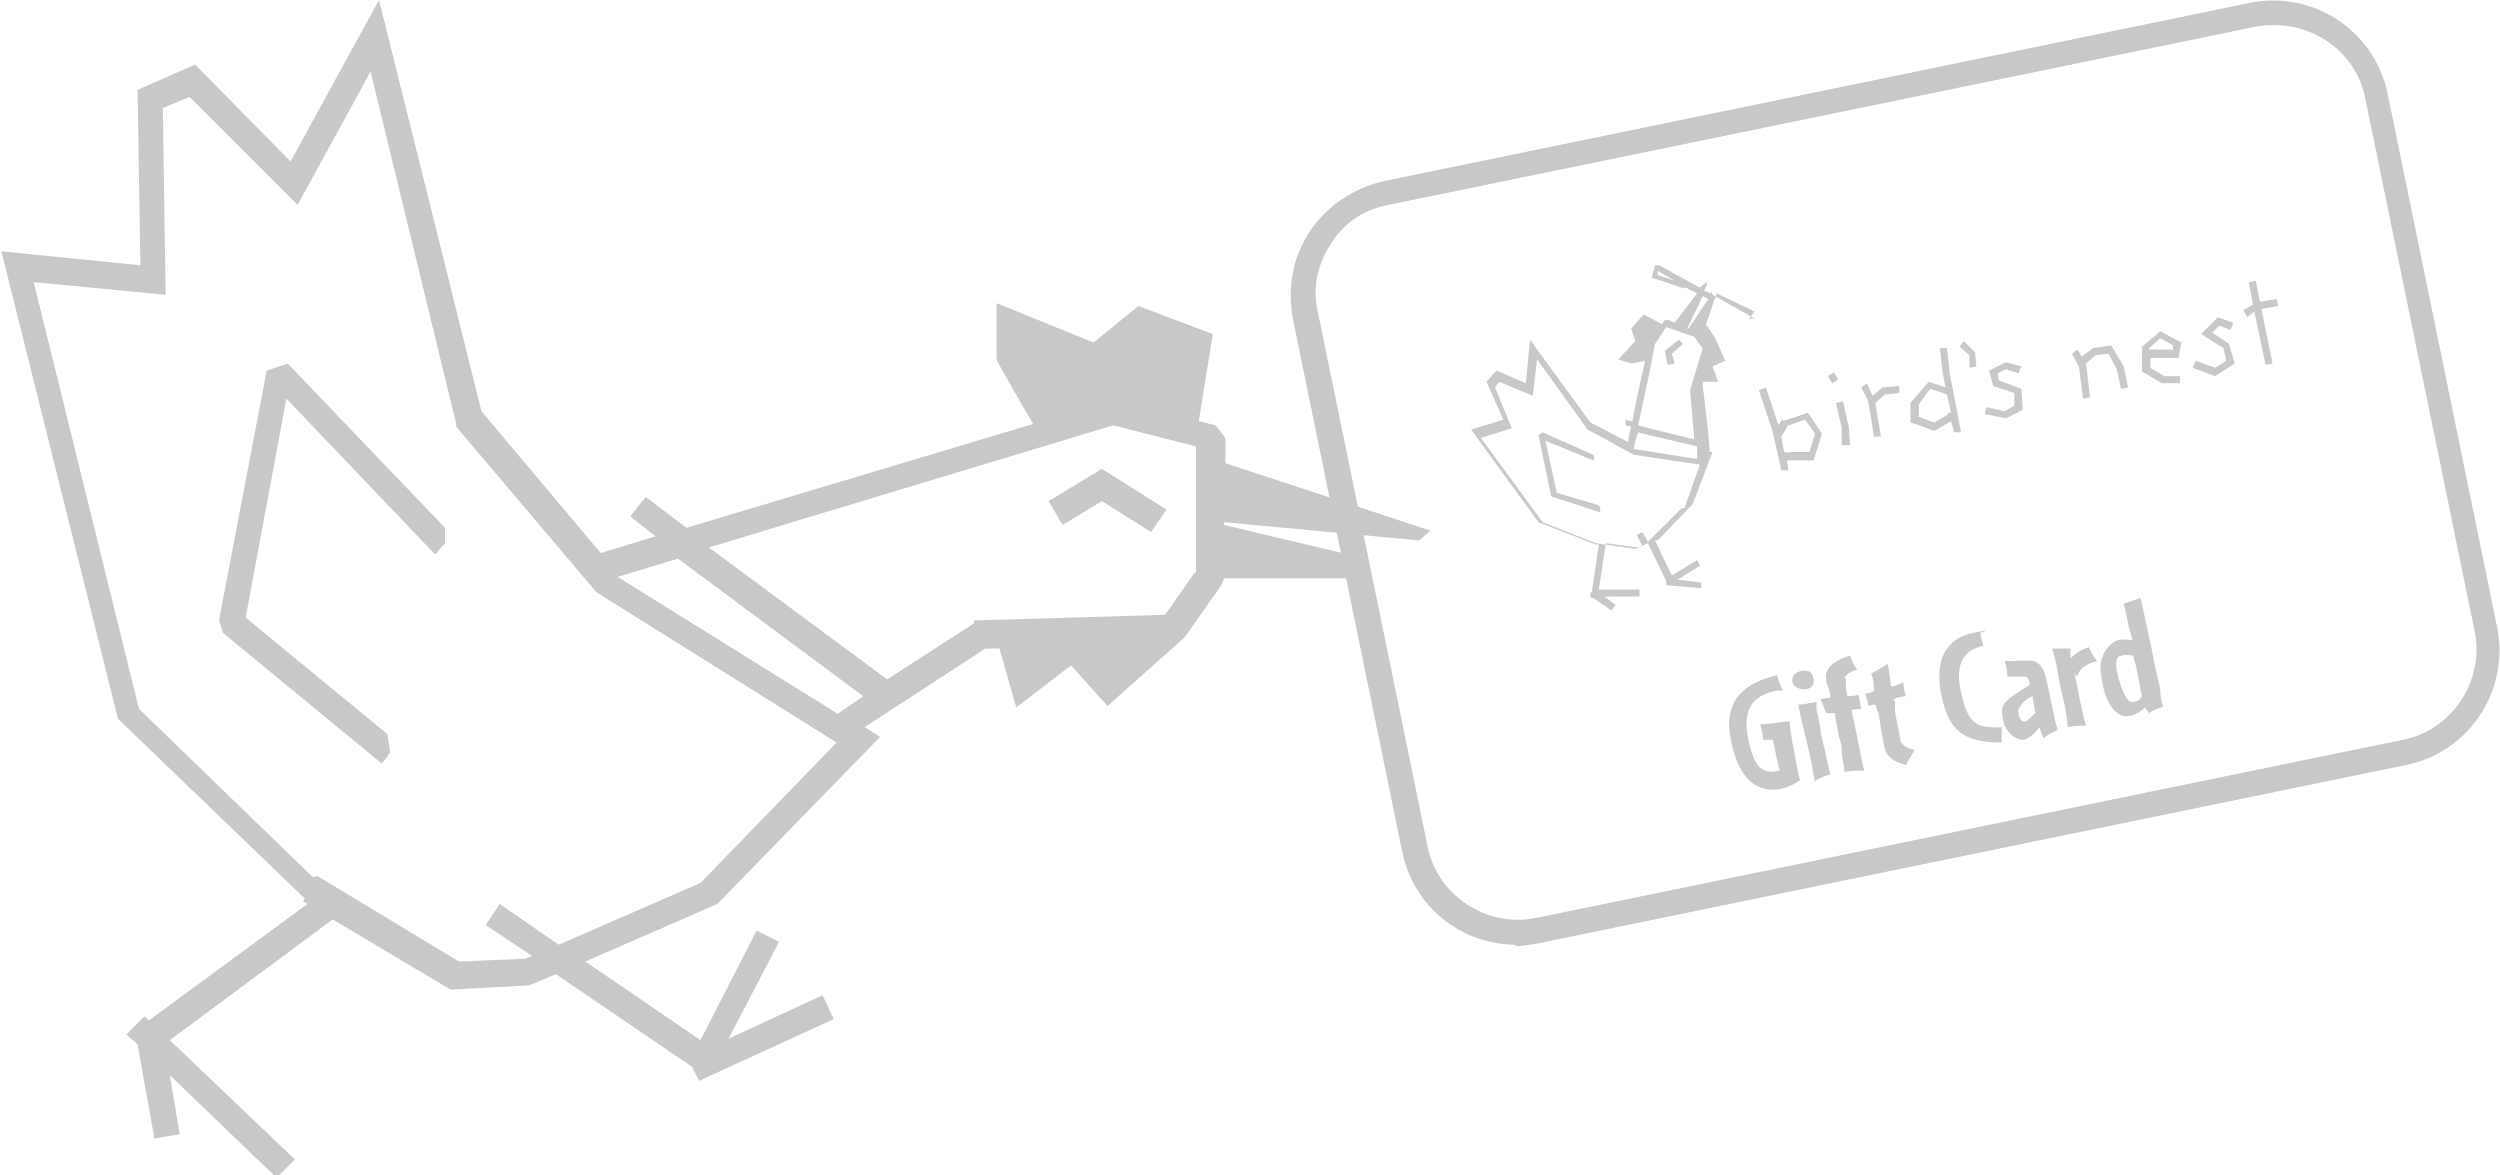 <?xml version="1.0" encoding="UTF-8"?>
<svg id="Layer_1" xmlns="http://www.w3.org/2000/svg" version="1.1" viewBox="0 0 178.1 83.7">
  <!-- Generator: Adobe Illustrator 29.5.0, SVG Export Plug-In . SVG Version: 2.1.0 Build 137)  -->
  <defs>
    <style>
      .st0 {
        fill: #c7c8ca;
      }
    </style>
  </defs>
  <g>
    <path class="st0" d="M108,67.3c-3.9,0-7.3-2.7-8.1-6.6l-7.8-38c-.4-2.2,0-4.4,1.2-6.2s3.1-3.1,5.3-3.6L160.3.2c4.5-.9,8.9,2,9.8,6.5l7.8,38c.9,4.5-2,8.9-6.5,9.8l-61.8,12.7c-.6.1-1.1.2-1.7.2ZM162,1.8c-.4,0-.9,0-1.3.1l-61.8,12.7c-1.7.3-3.2,1.3-4.1,2.8-1,1.5-1.3,3.2-.9,4.9l7.8,38c.7,3.5,4.2,5.8,7.7,5.1l61.8-12.7c3.5-.7,5.8-4.2,5.1-7.7l-7.8-38c-.6-3.1-3.4-5.2-6.4-5.2Z"/>
    <g>
      <path class="st0" d="M128.3,55.5c-.4.4-1.1.6-1.4.7-1.6.3-3-.5-3.6-3.5s1.2-4.1,3.3-4.6c.1.4.2.6.4,1.1-.2,0-.3,0-.5,0-1.2.3-2.4.9-2,3.2s1.1,2.8,2.2,2.5.1,0,.1,0c-.2-.6-.4-1.8-.5-2.2-.2,0-.5,0-.7,0,0-.4-.1-.7-.2-1.1.7,0,1.5-.2,2.1-.2,0,.6.4,2.7.7,4.1Z"/>
      <path class="st0" d="M128.6,49.1c-.4,0-.8-.1-.9-.5s.2-.7.6-.8.8,0,.9.5-.2.8-.6.8ZM129.3,55.8c-.1-.8-.5-2.7-.6-3s-.5-2.2-.6-2.6c.3,0,.8-.1,1.3-.2,0,.3,0,.8.1.9,0,.2.2.9.2,1.2s.4,1.6.4,1.8c0,.1.2.8.3,1.3-.3,0-.9.3-1.2.5Z"/>
      <path class="st0" d="M131.5,48.4c0,0,0,.2,0,.3s0,.2,0,.3c0,0,.1.5.1.6,0,0,.5,0,.8-.1l.2,1s-.5,0-.7.1l.3,1.4c.1.6.6,2.9.6,2.9-.4,0-1,0-1.4.1,0-.3-.2-1.1-.2-1.6,0-.4-.2-.9-.2-1,0,0-.3-1.5-.3-1.6-.1,0-.6,0-.6,0l-.4-1s.7-.1.7-.1c0-.4-.2-.9-.3-1.1,0,0,0-.2,0-.2-.1-.5.1-1.2,1.7-1.7.1.3.2.6.5,1-.6.2-.8.4-.9.6Z"/>
      <path class="st0" d="M135,50c0,.1,0,.5,0,.6,0,.3.3,1.5.4,2.2,0,.2.6.6,1,.6,0,.1-.5.8-.6,1.1-1.2-.3-1.5-.8-1.6-1.5l-.3-1.7c0-.4-.2-.8-.3-1.1-.1,0-.3,0-.5.1,0-.3-.2-.6-.2-.9.3,0,.5-.1.6-.2,0,0,0-.1,0-.2,0-.3,0-.5-.2-1,0,0,.7-.4,1.2-.7,0,.3.2,1.1.2,1.6.3,0,.7-.2.9-.3,0,0,0,.6.2,1-.4,0-.9.2-.9.2Z"/>
      <path class="st0" d="M142.6,52.9c-2.9,0-3.8-1-4.3-3.4s.3-4,2.2-4.4.4,0,.6,0c0,.3.1.6.2.9-1.2.3-2.1,1-1.6,3.3s1.1,2.6,2.9,2.5c0,.4,0,.7,0,1.2Z"/>
      <path class="st0" d="M145.6,52.6c-.1-.2-.3-.7-.3-.8-.2.3-.7.8-1.1.9s-1.3-.4-1.5-1.4,0-1.1.4-1.5c.6-.5,1.2-.8,1.5-1,0-.4-.2-.6-.3-.6-.3,0-.7,0-1.3,0,0,0,0-.7-.2-1.1.9,0,1.6-.1,2.1,0,.4.1.7.6.8,1s.4,1.7.6,2.7.2.9.3,1.2c-.4.2-.7.3-1,.6ZM144.1,50.1c-.2.2-.4.5-.3.7,0,.4.3.7.5.6s.6-.5.7-.6c0-.1-.2-1-.2-1.2-.1,0-.6.3-.7.5Z"/>
      <path class="st0" d="M147.8,48c.2.9.5,2.7.8,3.7-.5,0-.8,0-1.3.1,0-.6-.3-2.1-.4-2.3l-.3-1.5c0-.4-.3-1.4-.4-1.8.4,0,1.3,0,1.3,0v.7c.3-.3.7-.6,1.3-.8.2.4.3.6.6,1-.9.2-1.3.6-1.4,1.1Z"/>
      <path class="st0" d="M154,50.4c-.4.1-.6.2-.9.4l-.3-.4c-.3.3-.8.6-1.1.6-.8.2-1.6-.7-1.9-2.2s-.1-1.8,0-2c0-.3.6-1.1,1.1-1.2s.7,0,1,0c0-.2-.2-.7-.3-1.2-.1-.6-.3-1.4-.3-1.4,0,0,.9-.3,1.2-.4l.8,3.7c0,.2.5,2.4.6,2.8,0,.2,0,.7.2,1.2ZM152,46.7c-.2,0-.6-.1-.8,0-.4,0-.6.4-.3,1.5s.6,1.9,1.1,1.8.4-.2.6-.4c-.2-.8-.4-2.3-.6-2.7Z"/>
    </g>
    <g id="_x30_04209fd-74be-4829-abad-514e5c224986_x40_1">
      <g>
        <path class="st0" d="M127,29.8l-.3.5-.9-2.7-.5.2,1,3,.6,2.7h.5c0-.1-.1-.7-.1-.7h.2c0,0,1.7,0,1.7,0l.6-1.9-1-1.5-1.8.6ZM128.8,32.2h-1.3c0,.1-.4,0-.4,0l-.2-1.1.5-.8,1.2-.4.7,1-.4,1.3Z"/>
        <polygon class="st0" points="131.2 30.5 131.2 31.7 131.8 31.7 131.7 30.4 131.3 28.6 130.8 28.7 131.2 30.5"/>
        <rect class="st0" x="130.3" y="26.6" width=".5" height=".6" transform="translate(5.3 72.4) rotate(-31.6)"/>
        <polygon class="st0" points="133.4 28.2 133 27.3 132.6 27.6 133.1 28.6 133.5 31.1 134 31.1 133.6 28.7 134.3 28.1 135.3 28 135.3 27.5 134.1 27.6 133.4 28.2"/>
        <path class="st0" d="M138.4,26.6l.2,1-1.2-.4-1.3,1.5v1.4c.1,0,1.7.6,1.7.6l1.2-.7h0s.2.8.2.8h.5c0-.1-.8-4.2-.8-4.2l-.2-1.8h-.5c0,0,.2,1.8.2,1.8ZM138.8,29.5l-1,.6-1.1-.4v-.9c0,0,.8-1.1.8-1.1l1.2.4.3,1.3h-.2Z"/>
        <polygon class="st0" points="140.8 26.1 140.7 25.1 139.9 24.3 139.6 24.7 140.3 25.3 140.3 26.2 140.8 26.1"/>
        <polygon class="st0" points="141.7 26.4 142 27.5 143.5 28 143.5 28.9 142.8 29.3 141.5 29 141.4 29.5 142.9 29.8 144.1 29.2 144 27.7 142.4 27.1 142.3 26.6 142.9 26.3 143.8 26.6 144 26.1 142.9 25.8 141.7 26.4"/>
        <polygon class="st0" points="149.1 24.8 148.3 25.4 148 24.9 147.6 25.2 148.1 26.1 148.4 28.4 148.9 28.3 148.6 25.9 148.6 25.9 149.3 25.3 150.2 25.2 150.8 26.3 151.1 27.7 151.6 27.6 151.3 26.1 150.4 24.6 149.1 24.8"/>
        <path class="st0" d="M152.6,24.6v1.9c.1,0,1.4.8,1.4.8h1.3s0-.5,0-.5h-1.1s-1-.6-1-.6v-.7s2,0,2,0l.2-1.1-1.5-.8-1.3,1.1ZM154.7,24.9h-1.6s0-.1,0-.1l.8-.7.9.5v.4Z"/>
        <polygon class="st0" points="156.8 23.8 158.4 24.8 158.6 25.7 157.8 26.2 156.4 25.7 156.2 26.2 157.8 26.8 159.2 25.9 158.8 24.5 157.6 23.7 158.1 23.2 158.9 23.5 159.1 23 158 22.6 156.8 23.8"/>
        <polygon class="st0" points="162.2 21.3 161 21.5 160.7 20 160.2 20.1 160.5 21.7 159.8 22.1 160.1 22.6 160.6 22.2 161.4 26 161.9 25.9 161.1 22 162.3 21.8 162.2 21.3"/>
      </g>
      <g>
        <path class="st0" d="M124.6,22.7h.4s-3-1.7-3-1.7h0c0,0-.1-.3-.1-.3v.2c-.1,0-.5-.2-.5-.2l.2-.4v-.2c-.1,0-.5.4-.5.4l-2.9-1.6h-.3c0,.1-.2.7-.2.7v.2c.1,0,2.1.7,2.1.7h.3s.8.4.8.4l-1.6,2.1-.4-.2h-.3c0,0-.2.3-.2.3l-1.3-.7-.9,1,.3.9-1.2,1.3.9.3,1-.2c-.3,1.3-.7,3.1-.9,4.3-.3,0-.5-.1-.5-.1v.4c0,0,.1,0,.4.1-.1.5-.2.8-.2,1.1l-2.7-1.4-4.3-5.9-.3,3.1-2.1-.9-.7.8,1.2,2.7-2.3.7,4.8,6.6,4.1,1.6h.2s-.5,3.4-.5,3.4h-.1s0,.4,0,.4h.2s1.3.9,1.3.9l.3-.4-.8-.6h2.5s0-.5,0-.5h-2.9s.5-3.3.5-3.3l2.3.3.7-.3,1.3,2.7v.3s2.5.2,2.5.2v-.4s-1.7-.2-1.7-.2l1.6-1-.2-.4-1.8,1.1-1.2-2.5h.2c0,0,2.5-2.6,2.5-2.6h0s1.4-3.7,1.4-3.7h-.2s-.1-1.3-.1-1.3h0s0,0,0,0l-.4-3.5v-.2c0,0,1.1,0,1.1,0l-.4-1.1.9-.4-.7-1.6-.6-.9h-.1c0,0,0,0,0,0l.8-2.3,2.7,1.3ZM118.1,19.6v-.3c0,0,1.2.7,1.2.7l-1.2-.4ZM119.8,36.2l-2.4,2.4h0s-.4-.7-.4-.7l-.4.2.4.8-.5.2-2.8-.4-3.8-1.5-4.4-6,2.2-.7-1.2-2.9.3-.4,2.4,1,.3-2.6,3.6,5h0s3.3,1.8,3.3,1.8l4.7.7-1.1,3.1ZM116.4,32c0-.2.1-.6.3-1.2,1.1.3,3,.7,4.2,1v.9c0,0-4.4-.7-4.4-.7ZM121.3,24.8l-.9,3h0c0,0,.3,3.5.3,3.5-1.2-.3-2.9-.7-4-1,.4-1.8,1-4.6,1.2-5.8l.8-1.2,2,.7h0s.5.7.5.7ZM120.2,23.4h0s1.1-2.3,1.1-2.3l.4.2-1.4,2.1Z"/>
        <polygon class="st0" points="109.9 30.8 109.6 31 110.5 35.3 110.6 35.4 114 36.5 114 36.2 113.9 36 110.9 35.1 110.1 31.4 113.5 32.8 113.6 32.6 113.5 32.4 109.9 30.8"/>
        <polygon class="st0" points="119.6 24.2 118.6 25 118.8 26 119.3 25.9 119.1 25.2 119.9 24.5 119.6 24.2"/>
      </g>
    </g>
  </g>
  <g>
    <polygon class="st0" points="15.6 44.2 19 26.4 20.5 25.9 31.7 37.6 31.7 38.7 31 39.5 20.4 28.4 17.5 44 27.6 52.3 27.8 53.6 27.2 54.4 15.9 45.1 15.6 44.2"/>
    <polygon class="st0" points="83.1 36.3 82 37.9 78.5 35.7 75.7 37.4 74.7 35.7 78.5 33.4 83.1 36.3"/>
    <path class="st0" d="M21.6,64.2l.3.2-11.3,8.3-.3-.3-1.3,1.3.8.7,1.2,6.7,1.8-.3-.7-4.2,7.6,7.3,1.3-1.3-8.9-8.5,11.6-8.6,8.4,5,5.6-.3,1.9-.8,9.7,6.6.5,1,9.6-4.4-.8-1.7-6.7,3.1,3.6-6.9-1.6-.8-4,7.8-8.2-5.6,9.4-4.1h0s11.6-11.9,11.6-11.9l-1.1-.7,8.6-5.6h1s1.2,4.2,1.2,4.2l3.9-3,2.6,2.9,5.5-4.9,2.6-3.7.2-.5h0s10.1,0,10.1,0l-.4-1.5-9.7-2.3v-.2s13.9,1.3,13.9,1.3l.8-.7-14.6-4.8v-1.8s-.7-.9-.7-.9l-1.2-.3,1-6.2-5.3-2-3.2,2.6-6.9-2.8v4c-.1,0,2.6,4.6,2.6,4.6l-24.7,7.4-2.9-2.2-1.1,1.4,1.8,1.4-3.9,1.2-8.5-10.1L27,0l-6.3,11.5-6.8-6.9-4.1,1.8.2,12.5-9.9-1,8.3,33.3,13.3,12.8ZM69.4,44.4l-6.2,4-12.7-9.4,28.8-8.7,5.9,1.5v9c-.1,0-.1,0-.1,0l-2.1,3-13.6.4ZM59.6,50.8l-15.6-9.7,4.3-1.3,13.2,9.8-1.9,1.3ZM22.3,62.5l-12.4-12L2.4,20.1l9.4.9-.2-13.3,1.9-.8,7.7,7.7,5.2-9.5,6.1,25.1v.2c0,0,10,11.8,10,11.8h0s0,0,0,0l17.1,10.7-9.7,10-10.1,4.4-4.2-2.9-1,1.5,3.3,2.2-.5.2-4.7.2-10.1-6.1Z"/>
  </g>
</svg>